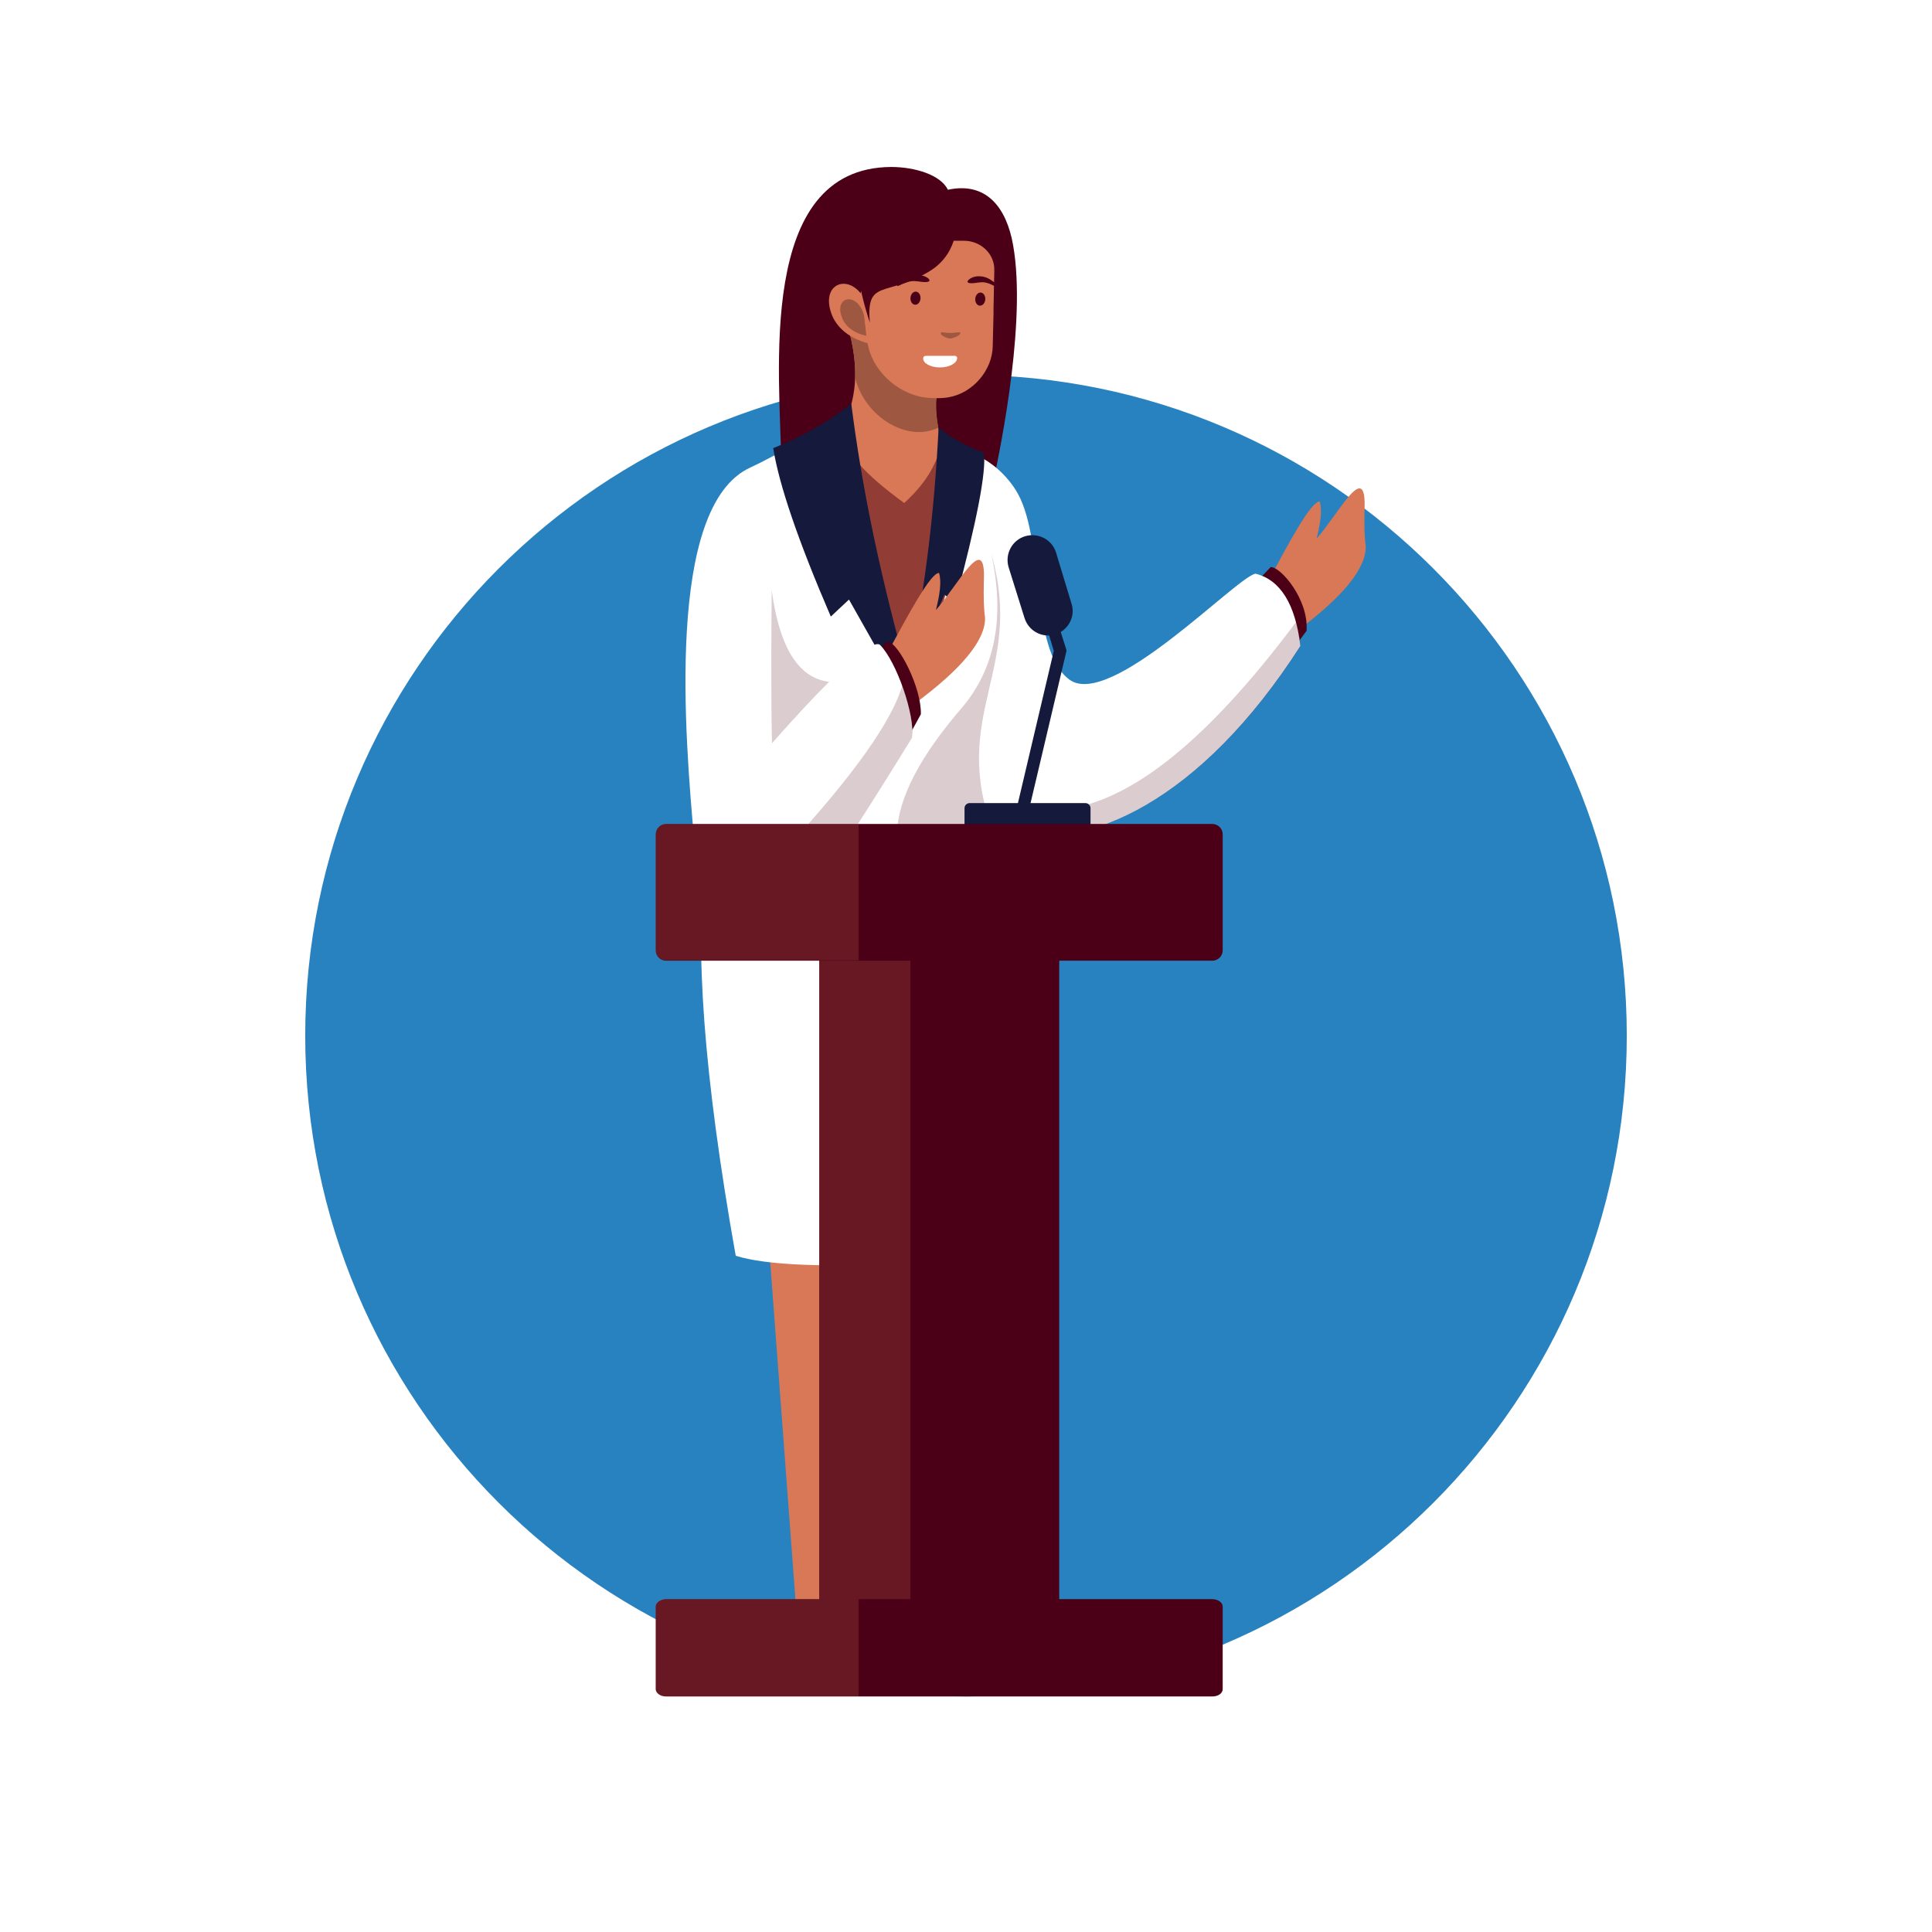 <svg xmlns="http://www.w3.org/2000/svg" xmlns:xlink="http://www.w3.org/1999/xlink" width="600" zoomAndPan="magnify" viewBox="0 0 450 450" height="600" preserveAspectRatio="xMidYMid meet" version="1.0"><defs><clipPath id="559ace5d94"><path d="M 71.094 87.32 L 378.906 87.32 L 378.906 395.133 L 71.094 395.133 Z M 71.094 87.32 " clip-rule="nonzero"/></clipPath><clipPath id="3b59d104bf"><path d="M 225 87.32 C 140 87.32 71.094 156.227 71.094 241.227 C 71.094 326.227 140 395.133 225 395.133 C 310 395.133 378.906 326.227 378.906 241.227 C 378.906 156.227 310 87.32 225 87.32 " clip-rule="nonzero"/></clipPath><clipPath id="0872ec1dfa"><path d="M 181 38.891 L 237 38.891 L 237 119 L 181 119 Z M 181 38.891 " clip-rule="nonzero"/></clipPath><clipPath id="9efbfd643b"><path d="M 294 113 L 318.426 113 L 318.426 148 L 294 148 Z M 294 113 " clip-rule="nonzero"/></clipPath><clipPath id="efdea16cb7"><path d="M 152.676 372 L 285 372 L 285 395.141 L 152.676 395.141 Z M 152.676 372 " clip-rule="nonzero"/></clipPath><clipPath id="f72975059a"><path d="M 152.676 372 L 200 372 L 200 395.141 L 152.676 395.141 Z M 152.676 372 " clip-rule="nonzero"/></clipPath><clipPath id="bf3b43852e"><path d="M 152.676 191 L 285 191 L 285 224 L 152.676 224 Z M 152.676 191 " clip-rule="nonzero"/></clipPath><clipPath id="230fcb30ed"><path d="M 152.676 191 L 200 191 L 200 224 L 152.676 224 Z M 152.676 191 " clip-rule="nonzero"/></clipPath></defs><rect x="-45" width="540" fill="#ffffff" y="-45" height="540" fill-opacity="1"/><rect x="-45" width="540" fill="#ffffff" y="-45" height="540" fill-opacity="1"/><g clip-path="url(#559ace5d94)"><g clip-path="url(#3b59d104bf)"><path fill="#2782bf" d="M 71.094 87.32 L 378.906 87.32 L 378.906 395.133 L 71.094 395.133 Z M 71.094 87.32 " fill-opacity="1" fill-rule="nonzero"/></g></g><path fill="#d97856" d="M 205.484 387.316 C 192.34 382.727 185.859 380.387 185.859 380.387 C 185.859 380.387 183.34 346.652 178.297 279.27 C 195.492 279.27 204.043 279.27 204.043 279.27 C 205.035 351.332 205.484 387.316 205.484 387.316 Z M 205.484 387.316 " fill-opacity="1" fill-rule="evenodd"/><path fill="#ffffff" d="M 224.297 201.812 C 232.758 228.172 228.707 259.031 212.055 294.203 C 191.801 295.285 178.297 294.656 171.367 292.496 C 163.984 251.023 161.645 220.254 164.438 200.285 C 204.312 201.363 224.297 201.812 224.297 201.812 Z M 224.297 201.812 " fill-opacity="1" fill-rule="evenodd"/><g clip-path="url(#0872ec1dfa)"><path fill="#4b0017" d="M 181.988 108.344 C 203.684 120.578 220.156 121.836 231.41 111.941 C 233.117 103.934 239.512 72.809 235.641 55.445 C 233.66 46.988 228.707 42.492 220.785 44.199 C 219.074 40.691 213.047 38.891 207.555 38.891 C 176.047 39.07 181.719 87.203 181.988 108.344 Z M 181.988 108.344 " fill-opacity="1" fill-rule="evenodd"/></g><g clip-path="url(#9efbfd643b)"><path fill="#d97856" d="M 294.691 136.77 C 299.281 143.879 301.531 147.387 301.531 147.387 C 312.785 139.109 318.363 132.273 318.094 127.055 C 317.824 125.344 317.734 122.559 317.824 118.777 C 318.363 106.633 311.883 119.59 306.664 125.438 C 307.562 121.836 308.012 118.777 307.383 116.801 C 305.402 116.801 300.539 125.617 294.691 136.77 Z M 294.691 136.77 " fill-opacity="1" fill-rule="evenodd"/></g><path fill="#4b0017" d="M 299.461 153.504 C 295.141 141.27 292.98 135.152 292.98 135.152 C 294.328 133.801 295.32 132.812 295.949 132.094 C 298.199 131.914 304.863 139.559 304.32 146.938 C 301.082 151.254 299.461 153.504 299.461 153.504 Z M 299.461 153.504 " fill-opacity="1" fill-rule="evenodd"/><path fill="#ffffff" d="M 184.602 103.844 C 201.434 106.184 215.207 106.633 225.828 105.285 C 230.328 107.082 233.84 109.961 236.449 113.922 C 243.652 124.984 239.512 151.074 249.051 158.273 C 258.594 165.379 288.027 134.344 292.441 133.621 C 298.199 135.062 301.711 140.641 302.883 150.445 C 279.656 186.699 253.102 198.395 234.648 193.898 C 234.648 193.898 232.219 195.695 161.645 195.246 C 159.664 172.484 154.805 117.969 174.789 108.883 C 177.578 107.625 180.73 105.824 184.602 103.844 Z M 184.602 103.844 " fill-opacity="1" fill-rule="evenodd"/><path fill="#4b0017" d="M 223.668 105.555 C 224.117 129.574 220.246 145.227 212.055 152.785 C 203.773 145.406 198.461 129.574 196.031 105.195 C 214.484 105.465 223.668 105.555 223.668 105.555 Z M 223.668 105.555 " fill-opacity="1" fill-rule="evenodd"/><path fill="#d97856" d="M 223.668 105.555 C 224.117 129.574 220.246 145.227 212.055 152.785 C 203.773 145.406 198.461 129.574 196.031 105.195 C 214.484 105.465 223.668 105.555 223.668 105.555 Z M 223.668 105.555 " fill-opacity="0.502" fill-rule="evenodd"/><path fill="#4b0017" d="M 190.812 208.742 L 246.711 208.742 L 246.711 379.758 L 190.812 379.758 Z M 190.812 208.742 " fill-opacity="1" fill-rule="evenodd"/><path fill="#d97856" d="M 190.812 208.742 L 212.055 208.742 L 212.055 379.758 L 190.812 379.758 Z M 190.812 208.742 " fill-opacity="0.2" fill-rule="evenodd"/><g clip-path="url(#efdea16cb7)"><path fill="#4b0017" d="M 155.164 372.473 L 282.359 372.473 C 283.707 372.473 284.789 373.281 284.789 374.18 L 284.789 393.434 C 284.789 394.422 283.707 395.141 282.359 395.141 L 155.164 395.141 C 153.812 395.141 152.734 394.332 152.734 393.434 L 152.734 374.18 C 152.734 373.281 153.812 372.473 155.164 372.473 Z M 155.164 372.473 " fill-opacity="1" fill-rule="evenodd"/></g><g clip-path="url(#f72975059a)"><path fill="#d97856" d="M 154.445 372.473 L 199.992 372.473 L 199.992 395.141 L 154.445 395.141 C 153.543 395.141 152.734 394.332 152.734 393.434 L 152.734 374.18 C 152.734 373.281 153.543 372.473 154.445 372.473 Z M 154.445 372.473 " fill-opacity="0.2" fill-rule="evenodd"/></g><path fill="#d97856" d="M 195.762 100.246 C 196.844 105.375 201.434 110.5 210.613 117.16 C 215.207 112.93 217.816 109.062 219.438 103.125 C 218.266 99.348 217.816 95.84 218.086 92.688 C 212.953 84.953 206.113 79.375 197.473 76.047 C 200.262 85.492 199.633 93.59 195.762 100.246 Z M 195.762 100.246 " fill-opacity="1" fill-rule="evenodd"/><path fill="#9e5741" d="M 218.535 99.617 C 218.086 97.188 217.906 94.848 218.086 92.781 C 212.953 85.043 206.113 79.465 197.473 76.137 C 198.734 80.363 199.273 84.324 199.184 88.012 C 201.434 97.098 211.336 103.125 218.535 99.617 Z M 218.535 99.617 " fill-opacity="1" fill-rule="evenodd"/><path fill="#d97856" d="M 224.477 56.074 L 213.047 56.074 C 207.375 56.074 198.914 65.34 200.352 72 L 202.242 80.723 C 203.684 87.113 210.074 92.418 216.645 92.688 C 217.996 92.781 219.797 92.781 221.055 92.508 C 226.637 91.52 231.137 86.211 231.227 80.633 L 231.41 72.988 L 231.41 71.906 L 231.59 63.094 C 231.77 59.223 228.527 56.074 224.477 56.074 Z M 224.477 56.074 " fill-opacity="1" fill-rule="evenodd"/><path fill="#4b0017" d="M 228.434 68.145 C 228.59 68.156 228.734 68.207 228.871 68.293 C 229.008 68.383 229.125 68.5 229.227 68.652 C 229.324 68.805 229.398 68.973 229.441 69.164 C 229.488 69.355 229.504 69.555 229.488 69.758 C 229.473 69.957 229.43 70.152 229.355 70.332 C 229.281 70.516 229.188 70.676 229.066 70.809 C 228.945 70.945 228.812 71.047 228.664 71.113 C 228.516 71.18 228.363 71.207 228.207 71.195 C 228.055 71.184 227.906 71.133 227.77 71.047 C 227.633 70.957 227.516 70.84 227.414 70.688 C 227.316 70.535 227.246 70.363 227.199 70.172 C 227.152 69.984 227.137 69.785 227.152 69.582 C 227.168 69.383 227.211 69.188 227.285 69.008 C 227.359 68.824 227.457 68.664 227.574 68.531 C 227.695 68.395 227.828 68.293 227.977 68.227 C 228.129 68.16 228.277 68.133 228.434 68.145 Z M 228.434 68.145 " fill-opacity="1" fill-rule="nonzero"/><path fill="#9e5741" d="M 220.246 78.566 C 219.617 78.297 218.984 77.938 219.168 77.484 C 219.258 77.305 219.797 77.395 220.336 77.484 C 221.238 77.574 221.688 77.574 222.496 77.484 C 223.035 77.395 223.578 77.305 223.668 77.484 C 223.758 77.844 223.125 78.297 222.406 78.566 C 221.418 78.926 221.148 78.926 220.246 78.566 Z M 220.246 78.566 " fill-opacity="1" fill-rule="evenodd"/><path fill="#4b0017" d="M 232.219 66.871 C 232.039 66.871 231.68 66.691 231.227 66.422 C 230.688 66.152 229.969 65.879 229.43 65.789 C 228.258 65.609 227.449 65.969 226.277 65.969 C 225.738 65.969 225.469 65.879 225.379 65.699 C 225.199 65.25 226.547 64.262 228.078 64.352 C 229.246 64.352 230.328 64.801 231.227 65.52 C 231.5 65.609 232.758 66.781 232.219 66.871 Z M 232.219 66.871 " fill-opacity="1" fill-rule="evenodd"/><path fill="#4b0017" d="M 213.348 67.93 C 213.504 67.941 213.648 67.988 213.785 68.078 C 213.922 68.164 214.039 68.285 214.141 68.438 C 214.238 68.586 214.312 68.758 214.355 68.949 C 214.402 69.141 214.418 69.336 214.402 69.539 C 214.387 69.742 214.344 69.934 214.27 70.117 C 214.195 70.301 214.102 70.457 213.98 70.594 C 213.859 70.727 213.727 70.828 213.578 70.895 C 213.43 70.961 213.277 70.992 213.121 70.98 C 212.969 70.969 212.82 70.918 212.684 70.828 C 212.547 70.742 212.43 70.621 212.328 70.473 C 212.23 70.32 212.16 70.148 212.113 69.957 C 212.066 69.766 212.051 69.57 212.066 69.367 C 212.082 69.164 212.125 68.973 212.199 68.789 C 212.273 68.609 212.367 68.449 212.488 68.312 C 212.609 68.18 212.742 68.078 212.891 68.012 C 213.039 67.945 213.191 67.918 213.348 67.93 Z M 213.348 67.93 " fill-opacity="1" fill-rule="nonzero"/><path fill="#4b0017" d="M 209.086 66.602 C 209.266 66.602 209.625 66.422 210.164 66.152 C 210.793 65.879 211.516 65.609 212.145 65.52 C 213.406 65.34 214.305 65.699 215.477 65.699 C 216.016 65.699 216.375 65.609 216.465 65.43 C 216.734 64.98 215.297 63.992 213.676 64.082 C 212.414 64.082 211.246 64.531 210.254 65.25 C 209.895 65.34 208.543 66.512 209.086 66.602 Z M 209.086 66.602 " fill-opacity="1" fill-rule="evenodd"/><path fill="#ffffff" d="M 222.945 83.422 C 222.855 84.684 221.055 85.582 218.895 85.582 C 216.734 85.582 214.934 84.594 215.027 83.422 C 215.027 83.152 215.297 82.883 215.566 82.883 L 222.406 82.883 C 222.766 82.883 222.945 83.152 222.945 83.422 Z M 222.945 83.422 " fill-opacity="1" fill-rule="evenodd"/><path fill="#d97856" d="M 202.332 72.27 C 202.875 77.574 203.145 80.184 203.145 80.184 C 197.832 79.105 194.773 76.137 193.691 73.168 C 190.633 64.891 199.902 63 202.332 72.27 Z M 202.332 72.27 " fill-opacity="1" fill-rule="evenodd"/><path fill="#9e5741" d="M 201.254 73.438 C 201.613 76.586 201.793 78.207 201.793 78.207 C 198.641 77.574 196.754 75.777 196.121 73.977 C 194.141 68.938 199.723 67.859 201.254 73.438 Z M 201.254 73.438 " fill-opacity="1" fill-rule="evenodd"/><path fill="#4b0017" d="M 204.223 49.957 C 199.633 53.824 198.191 58.324 199.812 63.453 C 200.262 67.051 201.254 71.008 202.602 75.148 C 201.703 64.891 206.293 69.211 216.195 63.363 C 219.168 61.652 221.148 59.133 222.137 56.074 C 218.805 49.688 212.773 47.707 204.223 49.957 Z M 204.223 49.957 " fill-opacity="1" fill-rule="evenodd"/><path fill="#15193b" d="M 206.383 154.941 C 208.996 153.684 210.344 153.055 210.344 153.055 C 204.672 132.363 200.621 112.66 198.281 94.039 C 193.152 98.086 187.121 101.594 180.098 104.383 C 181.449 112.93 185.949 126.066 193.512 143.609 C 196.301 141 197.742 139.648 197.742 139.648 C 203.504 149.816 206.383 154.941 206.383 154.941 Z M 206.383 154.941 " fill-opacity="1" fill-rule="evenodd"/><path fill="#15193b" d="M 214.035 152.605 C 212.773 152.695 212.145 152.695 212.145 152.695 C 215.477 136.949 217.637 119.227 218.625 99.527 C 221.055 101.688 224.477 103.664 229.156 105.465 C 229.789 109.691 227.539 121.387 222.406 140.551 C 220.336 138.75 219.527 138.121 219.977 138.48 C 215.926 147.926 214.035 152.605 214.035 152.605 Z M 214.035 152.605 " fill-opacity="1" fill-rule="evenodd"/><path fill="#4b0017" d="M 231.41 193.898 C 220.965 166.367 238.789 156.203 230.867 128.945 C 234.109 143.609 231.859 155.484 224.207 164.66 C 214.395 175.996 209.266 185.711 208.902 193.988 C 223.309 193.988 231.41 193.898 231.41 193.898 Z M 301.891 144.867 C 302.34 146.578 302.703 148.375 302.973 150.445 C 284.789 178.875 264.445 192.188 247.703 194.438 C 246.711 192.816 245.902 190.93 245.359 188.68 C 261.652 188.23 280.469 173.566 301.891 144.867 Z M 197.832 158.543 C 192.973 171.406 187.031 178.152 180.008 178.602 C 179.648 171.586 179.559 157.82 179.738 137.402 C 181.898 153.594 187.93 160.609 197.832 158.543 Z M 197.832 158.543 " fill-opacity="0.2" fill-rule="evenodd"/><path fill="#d97856" d="M 206.023 153.414 C 210.613 160.52 212.863 164.031 212.863 164.031 C 224.117 155.754 229.699 148.914 229.43 143.699 C 229.156 141.988 229.066 139.199 229.156 135.422 C 229.699 123.277 223.219 136.23 217.996 142.078 C 218.895 138.48 219.348 135.422 218.715 133.441 C 216.824 133.441 211.965 142.258 206.023 153.414 Z M 206.023 153.414 " fill-opacity="1" fill-rule="evenodd"/><path fill="#4b0017" d="M 210.883 172.938 C 204.402 160.43 201.164 154.223 201.164 154.223 C 204.945 150.984 206.742 149.367 206.742 149.367 C 209.355 149.816 214.664 160.25 214.484 166.367 C 212.055 170.777 210.883 172.938 210.883 172.938 Z M 210.883 172.938 " fill-opacity="1" fill-rule="evenodd"/><path fill="#ffffff" d="M 194.5 200.016 C 173.707 195.426 163.266 193.176 163.266 193.176 C 175.059 177.703 201.434 147.656 204.945 150.176 C 208.812 154.043 213.227 166.727 212.414 171.945 C 200.984 190.477 194.5 200.016 194.5 200.016 Z M 194.5 200.016 " fill-opacity="1" fill-rule="evenodd"/><path fill="#4b0017" d="M 194.5 200.016 L 183.25 197.496 C 198.914 180.492 207.824 167.809 210.164 159.621 C 211.785 164.211 212.863 169.066 212.414 171.855 C 200.984 190.477 194.5 200.016 194.5 200.016 Z M 194.5 200.016 " fill-opacity="0.2" fill-rule="evenodd"/><path fill="#15193b" d="M 225.828 187.059 L 252.832 187.059 C 253.461 187.059 254.004 187.598 254.004 188.23 L 254.004 192.727 C 254.004 193.355 253.461 193.898 252.832 193.898 L 225.828 193.898 C 225.195 193.898 224.656 193.355 224.656 192.727 L 224.656 188.23 C 224.656 187.598 225.195 187.059 225.828 187.059 Z M 225.828 187.059 " fill-opacity="1" fill-rule="evenodd"/><path fill="#15193b" d="M 234.918 132.094 C 234.02 129.035 235.73 125.797 238.789 124.895 C 241.852 123.996 245.09 125.707 245.992 128.766 L 249.59 140.641 C 250.402 143.25 249.23 145.855 247.07 147.207 L 248.422 151.523 L 239.418 189.668 L 236.629 189.039 L 245.449 151.613 L 244.371 148.016 C 241.762 148.105 239.418 146.488 238.609 143.879 Z M 234.918 132.094 " fill-opacity="1" fill-rule="nonzero"/><g clip-path="url(#bf3b43852e)"><path fill="#4b0017" d="M 155.164 191.918 L 282.359 191.918 C 283.707 191.918 284.789 192.996 284.789 194.348 L 284.789 221.336 C 284.789 222.684 283.707 223.766 282.359 223.766 L 155.164 223.766 C 153.812 223.766 152.734 222.684 152.734 221.336 L 152.734 194.348 C 152.734 192.996 153.812 191.918 155.164 191.918 Z M 155.164 191.918 " fill-opacity="1" fill-rule="evenodd"/></g><g clip-path="url(#230fcb30ed)"><path fill="#d97856" d="M 155.164 191.918 L 199.992 191.918 L 199.992 223.676 L 155.164 223.676 C 153.812 223.676 152.734 222.594 152.734 221.246 L 152.734 194.258 C 152.734 192.996 153.812 191.918 155.164 191.918 Z M 155.164 191.918 " fill-opacity="0.2" fill-rule="evenodd"/></g></svg>